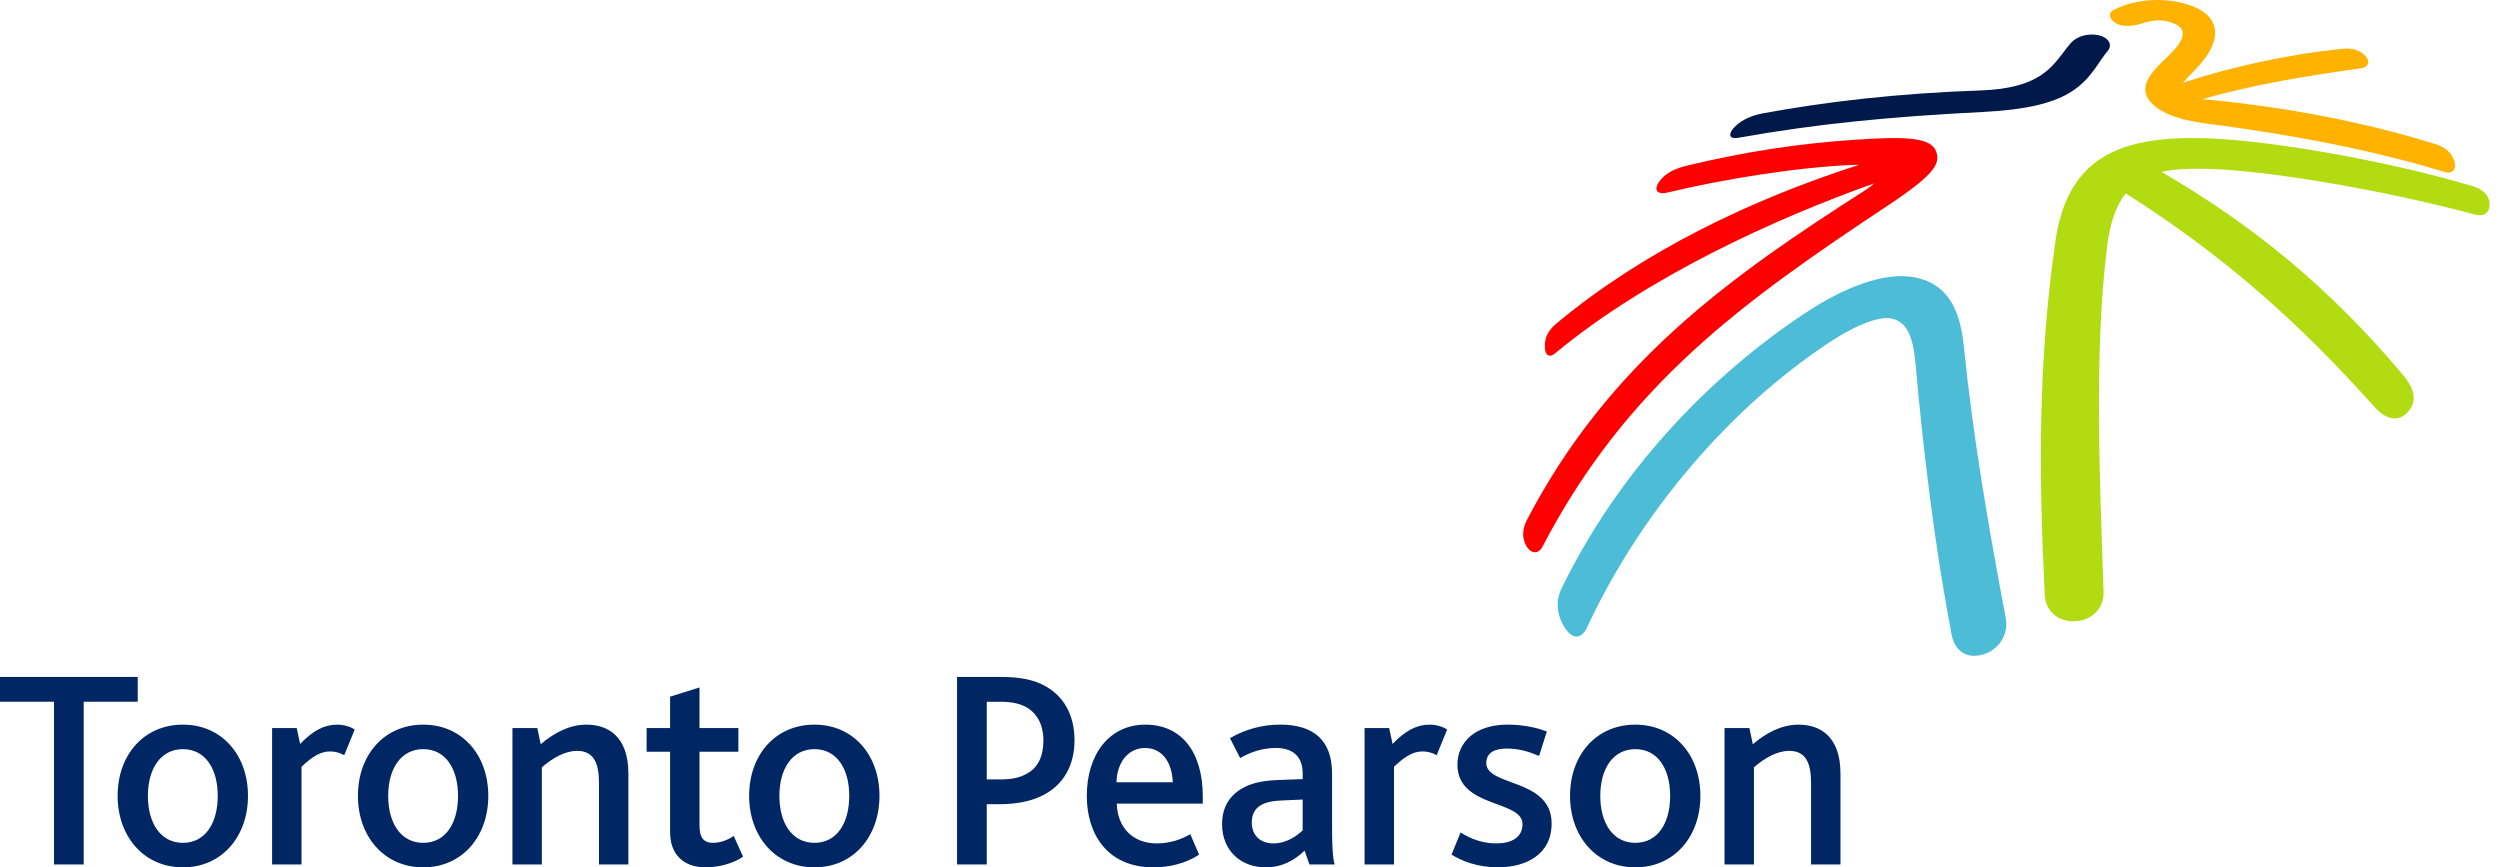 <svg width="147" height="51" viewBox="0 0 147 51" fill="none" xmlns="http://www.w3.org/2000/svg">
<g id="Group 3">
<path id="Vector" d="M3.176 41.263H0V39.805H8.098V41.263H4.922V50.829H3.176V41.263ZM6.916 46.796C6.916 44.405 8.446 42.609 10.756 42.609C13.051 42.609 14.581 44.405 14.581 46.796C14.581 49.185 13.051 51 10.756 51C8.461 51 6.916 49.185 6.916 46.796ZM12.803 46.796C12.803 45.202 12.07 44.05 10.756 44.05C9.443 44.05 8.696 45.202 8.696 46.796C8.696 48.406 9.443 49.559 10.756 49.559C12.07 49.559 12.803 48.406 12.803 46.796ZM16.001 42.812H17.448L17.648 43.744C18.413 42.948 19.076 42.609 19.825 42.609C20.19 42.609 20.575 42.711 20.857 42.898L20.241 44.404C19.941 44.237 19.658 44.185 19.409 44.185C18.878 44.185 18.412 44.44 17.729 45.084V50.83H16V42.812H16.001ZM21.046 46.796C21.046 44.405 22.577 42.609 24.888 42.609C27.182 42.609 28.712 44.405 28.712 46.796C28.712 49.185 27.182 51 24.888 51C22.594 51 21.046 49.185 21.046 46.796ZM26.932 46.796C26.932 45.202 26.2 44.05 24.888 44.05C23.573 44.05 22.826 45.202 22.826 46.796C22.826 48.406 23.573 49.559 24.888 49.559C26.2 49.559 26.932 48.406 26.932 46.796ZM30.132 42.812H31.595L31.794 43.762C32.609 43.067 33.506 42.609 34.488 42.609C35.736 42.609 36.949 43.286 36.949 45.489V50.83H35.22V46.049C35.22 44.998 34.988 44.151 33.94 44.151C33.209 44.151 32.494 44.575 31.862 45.117V50.83H30.132L30.132 42.812ZM39.402 48.93V44.202H38.021V42.812H39.402V40.964L41.131 40.422V42.812H43.417V44.202H41.131V48.541C41.131 49.27 41.396 49.559 41.912 49.559C42.395 49.559 42.827 49.372 43.142 49.152L43.692 50.371C43.142 50.762 42.278 50.999 41.495 50.999C40.183 50.999 39.402 50.235 39.402 48.93ZM44.049 46.796C44.049 44.405 45.579 42.609 47.891 42.609C50.185 42.609 51.713 44.405 51.713 46.796C51.713 49.185 50.185 51 47.891 51C45.596 51 44.049 49.185 44.049 46.796ZM49.935 46.796C49.935 45.202 49.204 44.05 47.891 44.05C46.577 44.05 45.828 45.202 45.828 46.796C45.828 48.406 46.577 49.559 47.891 49.559C49.204 49.559 49.935 48.406 49.935 46.796ZM61.411 40.313C60.759 39.965 59.966 39.805 58.885 39.805H56.275V50.83H58.021V47.287H58.73C59.744 47.287 60.501 47.128 61.102 46.866C62.614 46.218 63.182 44.886 63.182 43.538C63.182 42.013 62.528 40.91 61.411 40.313ZM60.316 45.524C59.965 45.722 59.49 45.828 58.858 45.828H58.021V41.264H58.84C59.526 41.264 60.018 41.388 60.386 41.604C61.038 41.998 61.353 42.696 61.353 43.537C61.353 44.486 61.019 45.184 60.316 45.524ZM63.904 46.796C63.904 44.371 65.218 42.609 67.347 42.609C69.493 42.609 70.723 44.237 70.723 46.829V47.253H65.667C65.699 48.626 66.582 49.592 68.013 49.592C68.792 49.592 69.425 49.373 69.99 49.05L70.506 50.253C69.741 50.762 68.76 51 67.829 51C65.086 51 63.904 49.016 63.904 46.796ZM68.959 45.999C68.926 44.981 68.443 43.982 67.329 43.982C66.282 43.982 65.667 44.914 65.65 45.999H68.959ZM76.711 50.016C76.129 50.575 75.4 50.999 74.418 50.999C72.938 50.999 71.858 49.998 71.858 48.456C71.858 47.389 72.374 46.693 73.171 46.286C73.72 45.999 74.383 45.897 75.182 45.863L76.597 45.812V45.473C76.597 44.422 75.95 43.98 75.016 43.98C74.186 43.98 73.47 44.253 72.921 44.575L72.322 43.404C73.254 42.863 74.252 42.608 75.283 42.608C77.229 42.608 78.325 43.524 78.325 45.473V48.558C78.325 49.71 78.358 50.406 78.475 50.829H76.995L76.711 50.016ZM75.414 47.066C74.849 47.082 74.449 47.169 74.151 47.338C73.786 47.54 73.604 47.897 73.604 48.354C73.604 49.117 74.102 49.592 74.883 49.592C75.68 49.592 76.281 49.117 76.597 48.83V47.014L75.414 47.066ZM80.237 42.812H81.683L81.883 43.744C82.648 42.948 83.314 42.609 84.06 42.609C84.427 42.609 84.808 42.711 85.092 42.898L84.477 44.404C84.177 44.237 83.896 44.185 83.647 44.185C83.114 44.185 82.648 44.44 81.967 45.084V50.83H80.237V42.812H80.237ZM90.499 44.451C89.944 44.21 89.33 44.014 88.595 44.014C87.924 44.014 87.393 44.237 87.393 44.863C87.393 46.267 91.235 45.744 91.235 48.422C91.235 50.229 89.758 50.999 88.06 50.999C86.897 50.999 85.947 50.626 85.35 50.253L85.882 48.947C86.43 49.303 87.145 49.592 87.977 49.592C88.846 49.592 89.523 49.264 89.523 48.457C89.523 47.02 85.697 47.526 85.697 44.964C85.697 43.608 86.783 42.608 88.632 42.608C89.518 42.608 90.314 42.766 90.953 43.013L90.499 44.451ZM92.318 46.796C92.318 44.405 93.848 42.609 96.158 42.609C98.454 42.609 99.983 44.405 99.983 46.796C99.983 49.185 98.454 51 96.158 51C93.865 51 92.318 49.185 92.318 46.796ZM98.205 46.796C98.205 45.202 97.473 44.05 96.158 44.05C94.844 44.05 94.097 45.202 94.097 46.796C94.097 48.406 94.844 49.559 96.158 49.559C97.473 49.559 98.205 48.406 98.205 46.796ZM101.403 42.812H102.866L103.065 43.762C103.882 43.067 104.779 42.609 105.758 42.609C107.006 42.609 108.22 43.286 108.22 45.489V50.83H106.49V46.049C106.49 44.998 106.258 44.151 105.21 44.151C104.478 44.151 103.763 44.575 103.132 45.117V50.83H101.403V42.812H101.403Z" fill="#002663"/>
<g id="Group 2">
<path id="Vector_2" d="M144.319 9.469C144.219 9.135 143.901 8.687 143.233 8.481C138.681 7.071 134.201 6.297 130.065 5.881C129.872 5.861 129.678 5.851 129.49 5.837C132.478 4.962 135.82 4.435 138.868 4.008C139.167 3.966 139.461 3.685 139.058 3.262C138.745 2.937 138.301 2.812 137.726 2.871C134.68 3.177 131.344 3.89 128.466 4.829C128.428 4.839 128.395 4.854 128.362 4.869C128.543 4.644 128.8 4.384 129.065 4.114C130.933 2.201 130.322 0.964 129.084 0.432C127.432 -0.275 125.464 -0.034 124.295 0.577C123.915 0.776 124.015 1.16 124.496 1.407C124.893 1.61 125.541 1.512 125.95 1.38C126.692 1.142 127.228 1.132 127.838 1.387C128.632 1.719 128.505 2.366 127.366 3.414C126.435 4.286 125.699 5.14 126.464 6.01C127.169 6.815 128.605 7.112 129.71 7.259C133.901 7.806 138.92 8.642 143.752 10.115C144.206 10.252 144.46 9.946 144.319 9.469Z" fill="#FFB300"/>
<path id="Vector_3" d="M145.381 10.942C140.43 9.464 133.787 8.316 130.096 8.145C124.719 7.906 121.57 9.183 120.853 14.217C119.845 21.264 119.871 27.733 120.232 34.993C120.282 35.901 120.993 36.583 122.015 36.528C123.017 36.474 123.718 35.764 123.689 34.81C123.48 28.413 123.114 20.8 123.894 14.522C124.073 13.066 124.447 12.065 124.993 11.37C130.747 15.019 135.171 18.951 139.607 23.915C140.478 24.888 141.218 24.695 141.645 24.152C142.191 23.458 141.867 22.725 141.266 22.01C136.985 16.92 132.435 13.201 127.096 10.108C127.939 9.917 128.925 9.902 130.03 9.937C133.517 10.053 140.191 11.183 145.537 12.617C146.044 12.754 146.402 12.509 146.387 11.994C146.369 11.46 145.965 11.117 145.381 10.942Z" fill="#B3DB11"/>
<path id="Vector_4" d="M116.62 38.48C117.464 38.238 118.135 37.355 117.941 36.343C116.942 31.122 115.993 25.531 115.483 20.445C115.282 18.465 114.708 16.726 112.579 16.307C110.829 15.967 108.453 16.875 106.126 18.419C100.452 22.183 95.147 27.752 91.818 34.603C91.414 35.434 91.608 36.234 91.937 36.791C92.451 37.676 93 37.577 93.317 36.896C96.537 29.983 101.79 23.982 107.44 20.217C109.419 18.898 110.624 18.624 111.171 18.721C112.112 18.886 112.489 19.756 112.635 21.414C113.083 26.503 113.769 32.15 114.749 37.294C114.928 38.224 115.57 38.779 116.62 38.48Z" fill="#4DBDD7"/>
<path id="Vector_5" d="M113.853 8.931C113.56 8.055 112.009 8.009 108.896 8.23C105.775 8.45 102.746 8.889 99.181 9.742C98.406 9.93 97.892 10.219 97.568 10.671C97.193 11.199 97.475 11.462 98.06 11.319C101.255 10.547 105.775 9.809 109.038 9.696C109.137 9.694 109.229 9.692 109.313 9.691C102.972 11.733 96.702 14.723 91.561 18.984C91.011 19.443 90.857 19.82 90.838 20.292C90.813 20.847 91.057 21.095 91.449 20.77C96.841 16.297 104.338 12.863 110.211 10.78C110.078 10.905 109.903 11.036 109.677 11.184C101.731 16.263 94.609 21.317 89.78 30.579C89.457 31.207 89.525 31.727 89.765 32.127C90.031 32.572 90.463 32.592 90.691 32.157C95.677 22.582 102.553 17.694 111.032 12.066C113.772 10.247 114.087 9.631 113.853 8.931Z" fill="#FF0000"/>
<path id="Vector_6" d="M116.657 6.581C121.698 6.325 122.545 4.984 123.568 3.483C123.689 3.304 123.814 3.139 123.94 2.985C124.222 2.649 124.01 2.212 123.399 2.073C122.854 1.95 122.157 2.085 121.757 2.541C121.676 2.635 121.594 2.736 121.51 2.84C120.673 3.909 119.975 5.199 116.457 5.318C111.554 5.486 107.342 5.987 103.676 6.66C102.716 6.837 102.219 7.224 101.956 7.507C101.652 7.831 101.6 8.21 102.234 8.098C106.905 7.265 111.197 6.857 116.657 6.581Z" fill="#00184A"/>
</g>
</g>
</svg>

